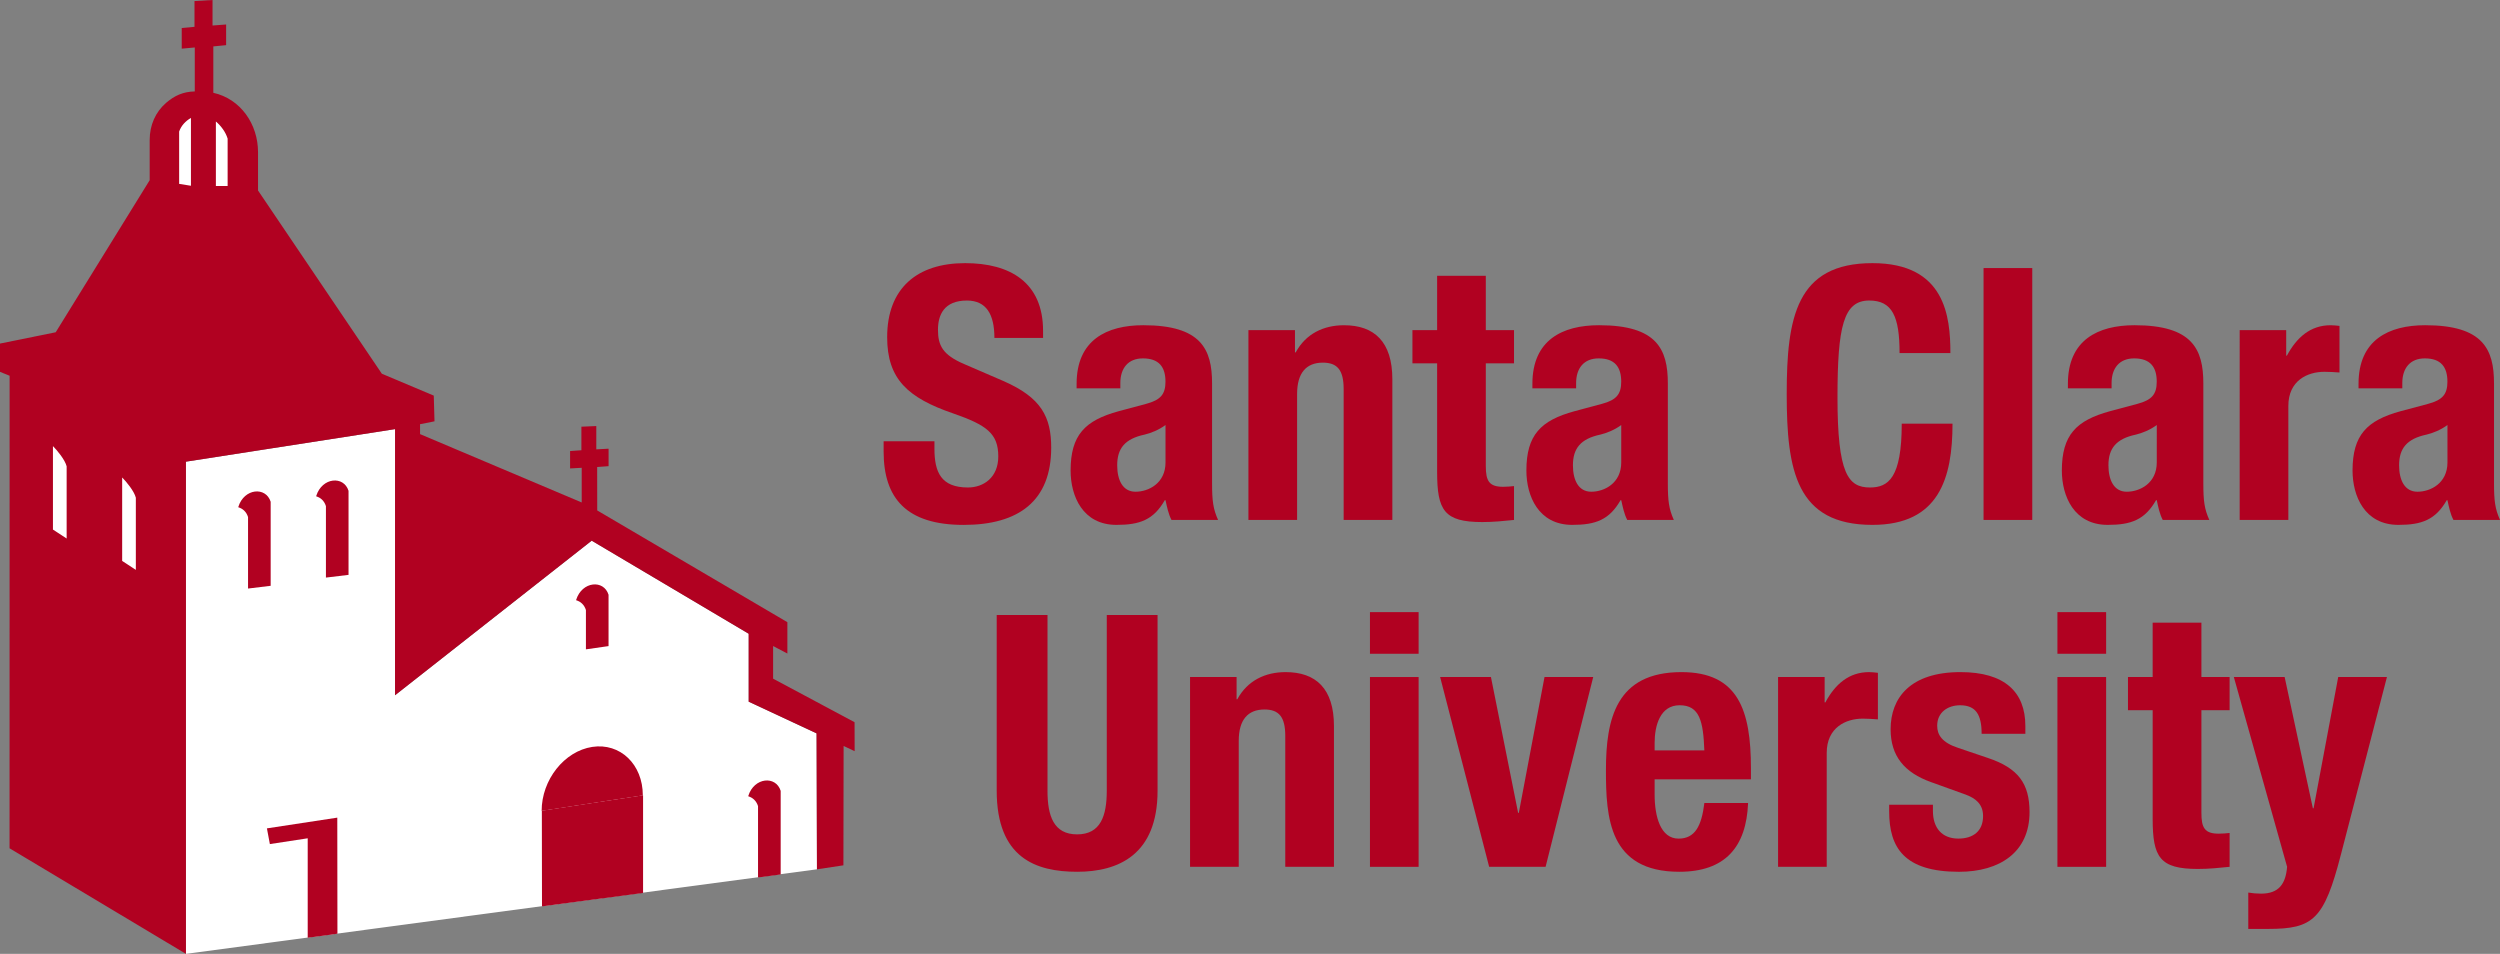 <?xml version="1.0" encoding="utf-8"?>
<!-- Generator: Adobe Illustrator 27.0.1, SVG Export Plug-In . SVG Version: 6.00 Build 0)  -->
<svg version="1.2" baseProfile="tiny" id="Layer_1" xmlns="http://www.w3.org/2000/svg" xmlns:xlink="http://www.w3.org/1999/xlink"
	 x="0px" y="0px" viewBox="0 0 123.194 47.004" overflow="visible" xml:space="preserve">
<rect x="0" y="0" width="123.194" height="47.004" fill="#808080" stroke="none"/>
<g>
	<path fill="#B10121" d="M46.047,21.744v0.365c0,1.166,0.33,1.913,1.651,1.913c0.765,0,1.495-0.487,1.495-1.53
		c0-1.13-0.574-1.547-2.225-2.12c-2.226-0.766-3.251-1.687-3.251-3.755c0-2.417,1.477-3.65,3.841-3.65
		c2.226,0,3.842,0.955,3.842,3.337v0.348h-2.398c0-1.164-0.399-1.842-1.355-1.842c-1.131,0-1.426,0.713-1.426,1.441
		c0,0.767,0.226,1.234,1.286,1.687l1.93,0.834c1.877,0.818,2.364,1.773,2.364,3.287c0,2.624-1.6,3.807-4.312,3.807
		c-2.833,0-3.946-1.322-3.946-3.616v-0.505H46.047L46.047,21.744z"/>
	<path fill="#B10121" d="M57.433,20.945c-0.329,0.243-0.729,0.4-1.025,0.47c-0.974,0.207-1.355,0.678-1.355,1.513
		c0,0.713,0.261,1.303,0.903,1.303c0.644,0,1.478-0.417,1.478-1.443V20.945L57.433,20.945z M53.053,19.137v-0.225
		c0-2.156,1.478-2.886,3.285-2.886c2.851,0,3.39,1.182,3.39,2.868v4.919c0,0.869,0.053,1.269,0.296,1.808h-2.296
		c-0.155-0.295-0.225-0.659-0.295-0.973h-0.035c-0.556,0.973-1.233,1.217-2.381,1.217c-1.669,0-2.26-1.425-2.26-2.678
		c0-1.755,0.713-2.469,2.364-2.922l1.355-0.363c0.713-0.19,0.956-0.47,0.956-1.095c0-0.713-0.312-1.146-1.112-1.146
		c-0.73,0-1.112,0.485-1.112,1.216v0.26H53.053L53.053,19.137z"/>
	<path fill="#B10121" d="M61.518,16.269h2.295v1.096h0.035c0.504-0.922,1.373-1.338,2.382-1.338c1.494,0,2.381,0.817,2.381,2.659
		v6.936h-2.399v-6.448c0-0.938-0.312-1.304-1.025-1.304c-0.816,0-1.269,0.504-1.269,1.547v6.205h-2.399V16.269L61.518,16.269z"/>
	<path fill="#B10121" d="M70.818,13.592h2.399v2.677h1.39v1.634h-1.39v5.059c0,0.732,0.157,1.026,0.852,1.026
		c0.19,0,0.382-0.017,0.538-0.035v1.669c-0.521,0.052-1.008,0.104-1.563,0.104c-1.879,0-2.226-0.573-2.226-2.469v-5.354h-1.217
		v-1.634h1.217V13.592L70.818,13.592z"/>
	<path fill="#B10121" d="M79.891,20.945c-0.329,0.243-0.729,0.4-1.025,0.47c-0.973,0.207-1.356,0.678-1.356,1.513
		c0,0.713,0.261,1.303,0.904,1.303c0.643,0,1.477-0.417,1.477-1.443V20.945L79.891,20.945z M75.513,19.137v-0.225
		c0-2.156,1.476-2.886,3.284-2.886c2.852,0,3.39,1.182,3.39,2.868v4.919c0,0.869,0.053,1.269,0.295,1.808h-2.295
		c-0.156-0.295-0.226-0.659-0.296-0.973h-0.034c-0.555,0.973-1.233,1.217-2.381,1.217c-1.667,0-2.259-1.425-2.259-2.678
		c0-1.755,0.712-2.469,2.365-2.922l1.354-0.363c0.712-0.19,0.954-0.47,0.954-1.095c0-0.713-0.311-1.146-1.11-1.146
		c-0.73,0-1.112,0.485-1.112,1.216v0.26H75.513L75.513,19.137z"/>
	<path fill="#B10121" d="M93.606,17.398c0-1.808-0.363-2.589-1.493-2.589c-1.269,0-1.566,1.269-1.566,4.78
		c0,3.755,0.522,4.433,1.6,4.433c0.904,0,1.566-0.469,1.566-3.146h2.502c0,2.678-0.66,4.989-3.945,4.989
		c-3.754,0-4.225-2.678-4.225-6.449c0-3.772,0.471-6.449,4.225-6.449c3.581,0,3.841,2.624,3.841,4.432H93.606L93.606,17.398z"/>
	<polygon fill="#B10121" points="97.745,13.209 100.145,13.209 100.145,25.621 97.745,25.621 97.745,13.209 	"/>
	<path fill="#B10121" d="M106.28,20.945c-0.33,0.243-0.729,0.4-1.024,0.47c-0.976,0.207-1.357,0.678-1.357,1.513
		c0,0.713,0.261,1.303,0.903,1.303c0.645,0,1.479-0.417,1.479-1.443V20.945L106.28,20.945z M101.901,19.137v-0.225
		c0-2.156,1.477-2.886,3.284-2.886c2.85,0,3.39,1.182,3.39,2.868v4.919c0,0.869,0.051,1.269,0.295,1.808h-2.295
		c-0.157-0.295-0.228-0.659-0.295-0.973h-0.035c-0.557,0.973-1.233,1.217-2.382,1.217c-1.668,0-2.26-1.425-2.26-2.678
		c0-1.755,0.713-2.469,2.364-2.922l1.357-0.363c0.713-0.19,0.955-0.47,0.955-1.095c0-0.713-0.312-1.146-1.113-1.146
		c-0.729,0-1.112,0.485-1.112,1.216v0.26H101.901L101.901,19.137z"/>
	<path fill="#B10121" d="M110.365,16.269h2.293v1.253h0.037c0.486-0.904,1.163-1.495,2.154-1.495c0.139,0,0.294,0.017,0.435,0.033
		v2.296c-0.244-0.018-0.503-0.034-0.747-0.034c-0.834,0-1.773,0.434-1.773,1.685v5.615h-2.398V16.269L110.365,16.269z"/>
	<path fill="#B10121" d="M120.604,20.945c-0.331,0.243-0.729,0.4-1.025,0.47c-0.973,0.207-1.357,0.678-1.357,1.513
		c0,0.713,0.261,1.303,0.906,1.303c0.643,0,1.477-0.417,1.477-1.443V20.945L120.604,20.945z M116.223,19.137v-0.225
		c0-2.156,1.478-2.886,3.285-2.886c2.852,0,3.391,1.182,3.391,2.868v4.919c0,0.869,0.053,1.269,0.296,1.808h-2.295
		c-0.157-0.295-0.226-0.659-0.296-0.973h-0.034c-0.557,0.973-1.237,1.217-2.381,1.217c-1.669,0-2.261-1.425-2.261-2.678
		c0-1.755,0.713-2.469,2.362-2.922l1.358-0.363c0.712-0.19,0.955-0.47,0.955-1.095c0-0.713-0.312-1.146-1.113-1.146
		c-0.729,0-1.11,0.485-1.11,1.216v0.26H116.223L116.223,19.137z"/>
	<path fill="#B10121" d="M51.618,30.305v8.656c0,1.233,0.295,2.155,1.46,2.155c1.164,0,1.461-0.922,1.461-2.155v-8.656h2.503v8.656
		c0,3.162-1.93,3.998-3.964,3.998c-2.033,0-3.963-0.678-3.963-3.998v-8.656H51.618L51.618,30.305z"/>
	<path fill="#B10121" d="M58.641,33.362h2.295v1.096h0.034c0.505-0.922,1.373-1.338,2.382-1.338c1.495,0,2.382,0.816,2.382,2.658
		v6.937h-2.399v-6.449c0-0.938-0.312-1.304-1.024-1.304c-0.816,0-1.269,0.503-1.269,1.547v6.206h-2.399V33.362L58.641,33.362z"/>
	<path fill="#B10121" d="M67.508,33.362h2.398v9.353h-2.398V33.362L67.508,33.362z M67.508,30.164h2.398v2.052h-2.398V30.164
		L67.508,30.164z"/>
	<polygon fill="#B10121" points="76.11,33.362 78.51,33.362 76.163,42.715 73.382,42.715 70.966,33.362 73.47,33.362 74.809,40.055 
		74.844,40.055 76.11,33.362 	"/>
	<path fill="#B10121" d="M83.986,36.979c-0.054-1.426-0.227-2.226-1.217-2.226c-0.957,0-1.233,0.991-1.233,1.859v0.366H83.986
		L83.986,36.979z M81.536,38.404v0.748c0,1.095,0.294,2.173,1.181,2.173c0.801,0,1.132-0.608,1.27-1.756h2.155
		c-0.087,2.173-1.131,3.39-3.39,3.39c-3.476,0-3.615-2.678-3.615-5.008c0-2.502,0.486-4.831,3.72-4.831
		c2.798,0,3.425,1.877,3.425,4.745v0.539H81.536L81.536,38.404z"/>
	<path fill="#B10121" d="M87.619,33.362h2.295v1.252h0.034c0.486-0.903,1.165-1.494,2.156-1.494c0.138,0,0.296,0.018,0.434,0.035
		v2.294c-0.245-0.019-0.504-0.036-0.748-0.036c-0.833,0-1.774,0.437-1.774,1.688v5.614h-2.397V33.362L87.619,33.362z"/>
	<path fill="#B10121" d="M95.25,39.655v0.313c0,0.818,0.436,1.356,1.252,1.356c0.729,0,1.219-0.366,1.219-1.112
		c0-0.61-0.402-0.889-0.87-1.061l-1.688-0.608c-1.32-0.47-1.998-1.287-1.998-2.607c0-1.549,0.973-2.816,3.441-2.816
		c2.173,0,3.199,0.973,3.199,2.658v0.383H97.65c0-0.936-0.279-1.407-1.061-1.407c-0.607,0-1.129,0.348-1.129,1.009
		c0,0.452,0.242,0.833,1.042,1.094l1.441,0.488c1.513,0.502,2.068,1.268,2.068,2.677c0,1.964-1.458,2.938-3.476,2.938
		c-2.693,0-3.441-1.183-3.441-2.973v-0.331H95.25L95.25,39.655z"/>
	<path fill="#B10121" d="M101.385,33.362h2.4v9.353h-2.4V33.362L101.385,33.362z M101.385,30.164h2.4v2.052h-2.4V30.164
		L101.385,30.164z"/>
	<path fill="#B10121" d="M106.078,30.685h2.402v2.677h1.39v1.635h-1.39v5.058c0,0.732,0.156,1.026,0.851,1.026
		c0.19,0,0.382-0.017,0.539-0.034v1.668c-0.523,0.053-1.01,0.105-1.565,0.105c-1.877,0-2.227-0.574-2.227-2.47v-5.354h-1.217v-1.635
		h1.217V30.685L106.078,30.685z"/>
	<path fill="#B10121" d="M110.791,43.984c0.209,0.034,0.419,0.053,0.628,0.053c0.885,0,1.215-0.488,1.284-1.322l-2.625-9.353h2.504
		l1.391,6.468h0.035l1.214-6.468h2.401l-2.263,8.728c-0.833,3.231-1.371,3.685-3.596,3.685h-0.974V43.984L110.791,43.984z"/>
	<polygon fill="#FFFFFF" points="40.258,42.837 40.239,36.138 36.894,34.577 36.894,31.229 29.157,26.643 19.466,34.26 
		19.468,21.146 9.162,22.75 9.162,47.004 40.258,42.837 	"/>
	<polygon fill="#B10121" points="13.153,40.82 13.298,41.594 15.163,41.309 15.163,46.21 16.628,46.012 16.621,40.291 13.153,40.82 
			"/>
	<path fill="#B10121" d="M36.876,39.215v0.026c0.213,0.062,0.395,0.22,0.478,0.482v3.516l1.116-0.146v-4.122
		C38.231,38.211,37.165,38.303,36.876,39.215L36.876,39.215z"/>
	<path fill="#B10121" d="M15.585,24.433v0.027c0.213,0.061,0.394,0.219,0.476,0.481v3.521l1.114-0.134v-4.142
		C16.938,23.429,15.873,23.521,15.585,24.433L15.585,24.433z"/>
	<path fill="#B10121" d="M11.746,24.971v0.028c0.213,0.061,0.395,0.218,0.477,0.48v3.523l1.115-0.135v-4.141
		C13.1,23.968,12.034,24.06,11.746,24.971L11.746,24.971z"/>
	<path fill="#B10121" d="M28.394,29.552v0.028c0.215,0.061,0.397,0.219,0.479,0.48v1.938l1.115-0.16v-2.53
		C29.751,28.548,28.684,28.642,28.394,29.552L28.394,29.552z"/>
	<polyline fill="#B10121" points="26.701,39.949 26.708,44.664 31.689,44.002 31.689,39.188 	"/>
	<path fill="#B10121" d="M31.677,39.195c0-1.53-1.116-2.599-2.494-2.389c-1.376,0.211-2.492,1.62-2.492,3.151"/>
	<path fill="#B10121" d="M42.111,35.589l-4.014-2.146v-1.608l0.703,0.37V30.66l-9.37-5.506l-0.003-2.141l0.563-0.041v-0.861
		l-0.606,0.032v-1.148l-0.734,0.032v1.16l-0.557,0.04v0.857l0.572-0.032v1.709L20.7,21.392l-0.001-0.489l0.712-0.141l-0.036-1.267
		l-2.559-1.079l-6.101-9.029V7.498c0-1.379-0.857-2.625-2.203-2.925V2.287l0.631-0.062V1.207l-0.67,0.05V0L9.584,0.052v1.27
		L8.955,1.38v1.018l0.643-0.059v2.167C9.031,4.517,8.603,4.708,8.185,5.068c-0.522,0.45-0.809,1.099-0.809,1.824V8.88l-4.631,7.493
		L0,16.93v1.394l0.474,0.192L0.471,41.802l8.691,5.202V22.75l10.306-1.604L19.466,34.26l9.691-7.617l7.736,4.587v3.348l3.346,1.561
		l0.018,6.699l1.304-0.197l0.01-5.88l0.544,0.255L42.111,35.589L42.111,35.589z"/>
	<path fill="#FFFFFF" d="M10.638,5.986c0.259,0.223,0.479,0.519,0.579,0.844v2.335l-0.579,0.001V5.986L10.638,5.986z"/>
	<path fill="#FFFFFF" d="M8.828,6.484c0.101-0.295,0.321-0.526,0.581-0.672v3.342L8.828,9.061V6.484L8.828,6.484z"/>
	<path fill="#FFFFFF" d="M6.694,28.082L6.02,27.641v-4.112c0.215,0.216,0.592,0.674,0.674,0.997V28.082L6.694,28.082z"/>
	<path fill="#FFFFFF" d="M2.609,21.983c0.215,0.216,0.593,0.673,0.675,0.996v3.558l-0.675-0.441V21.983"/>
</g>
</svg>
